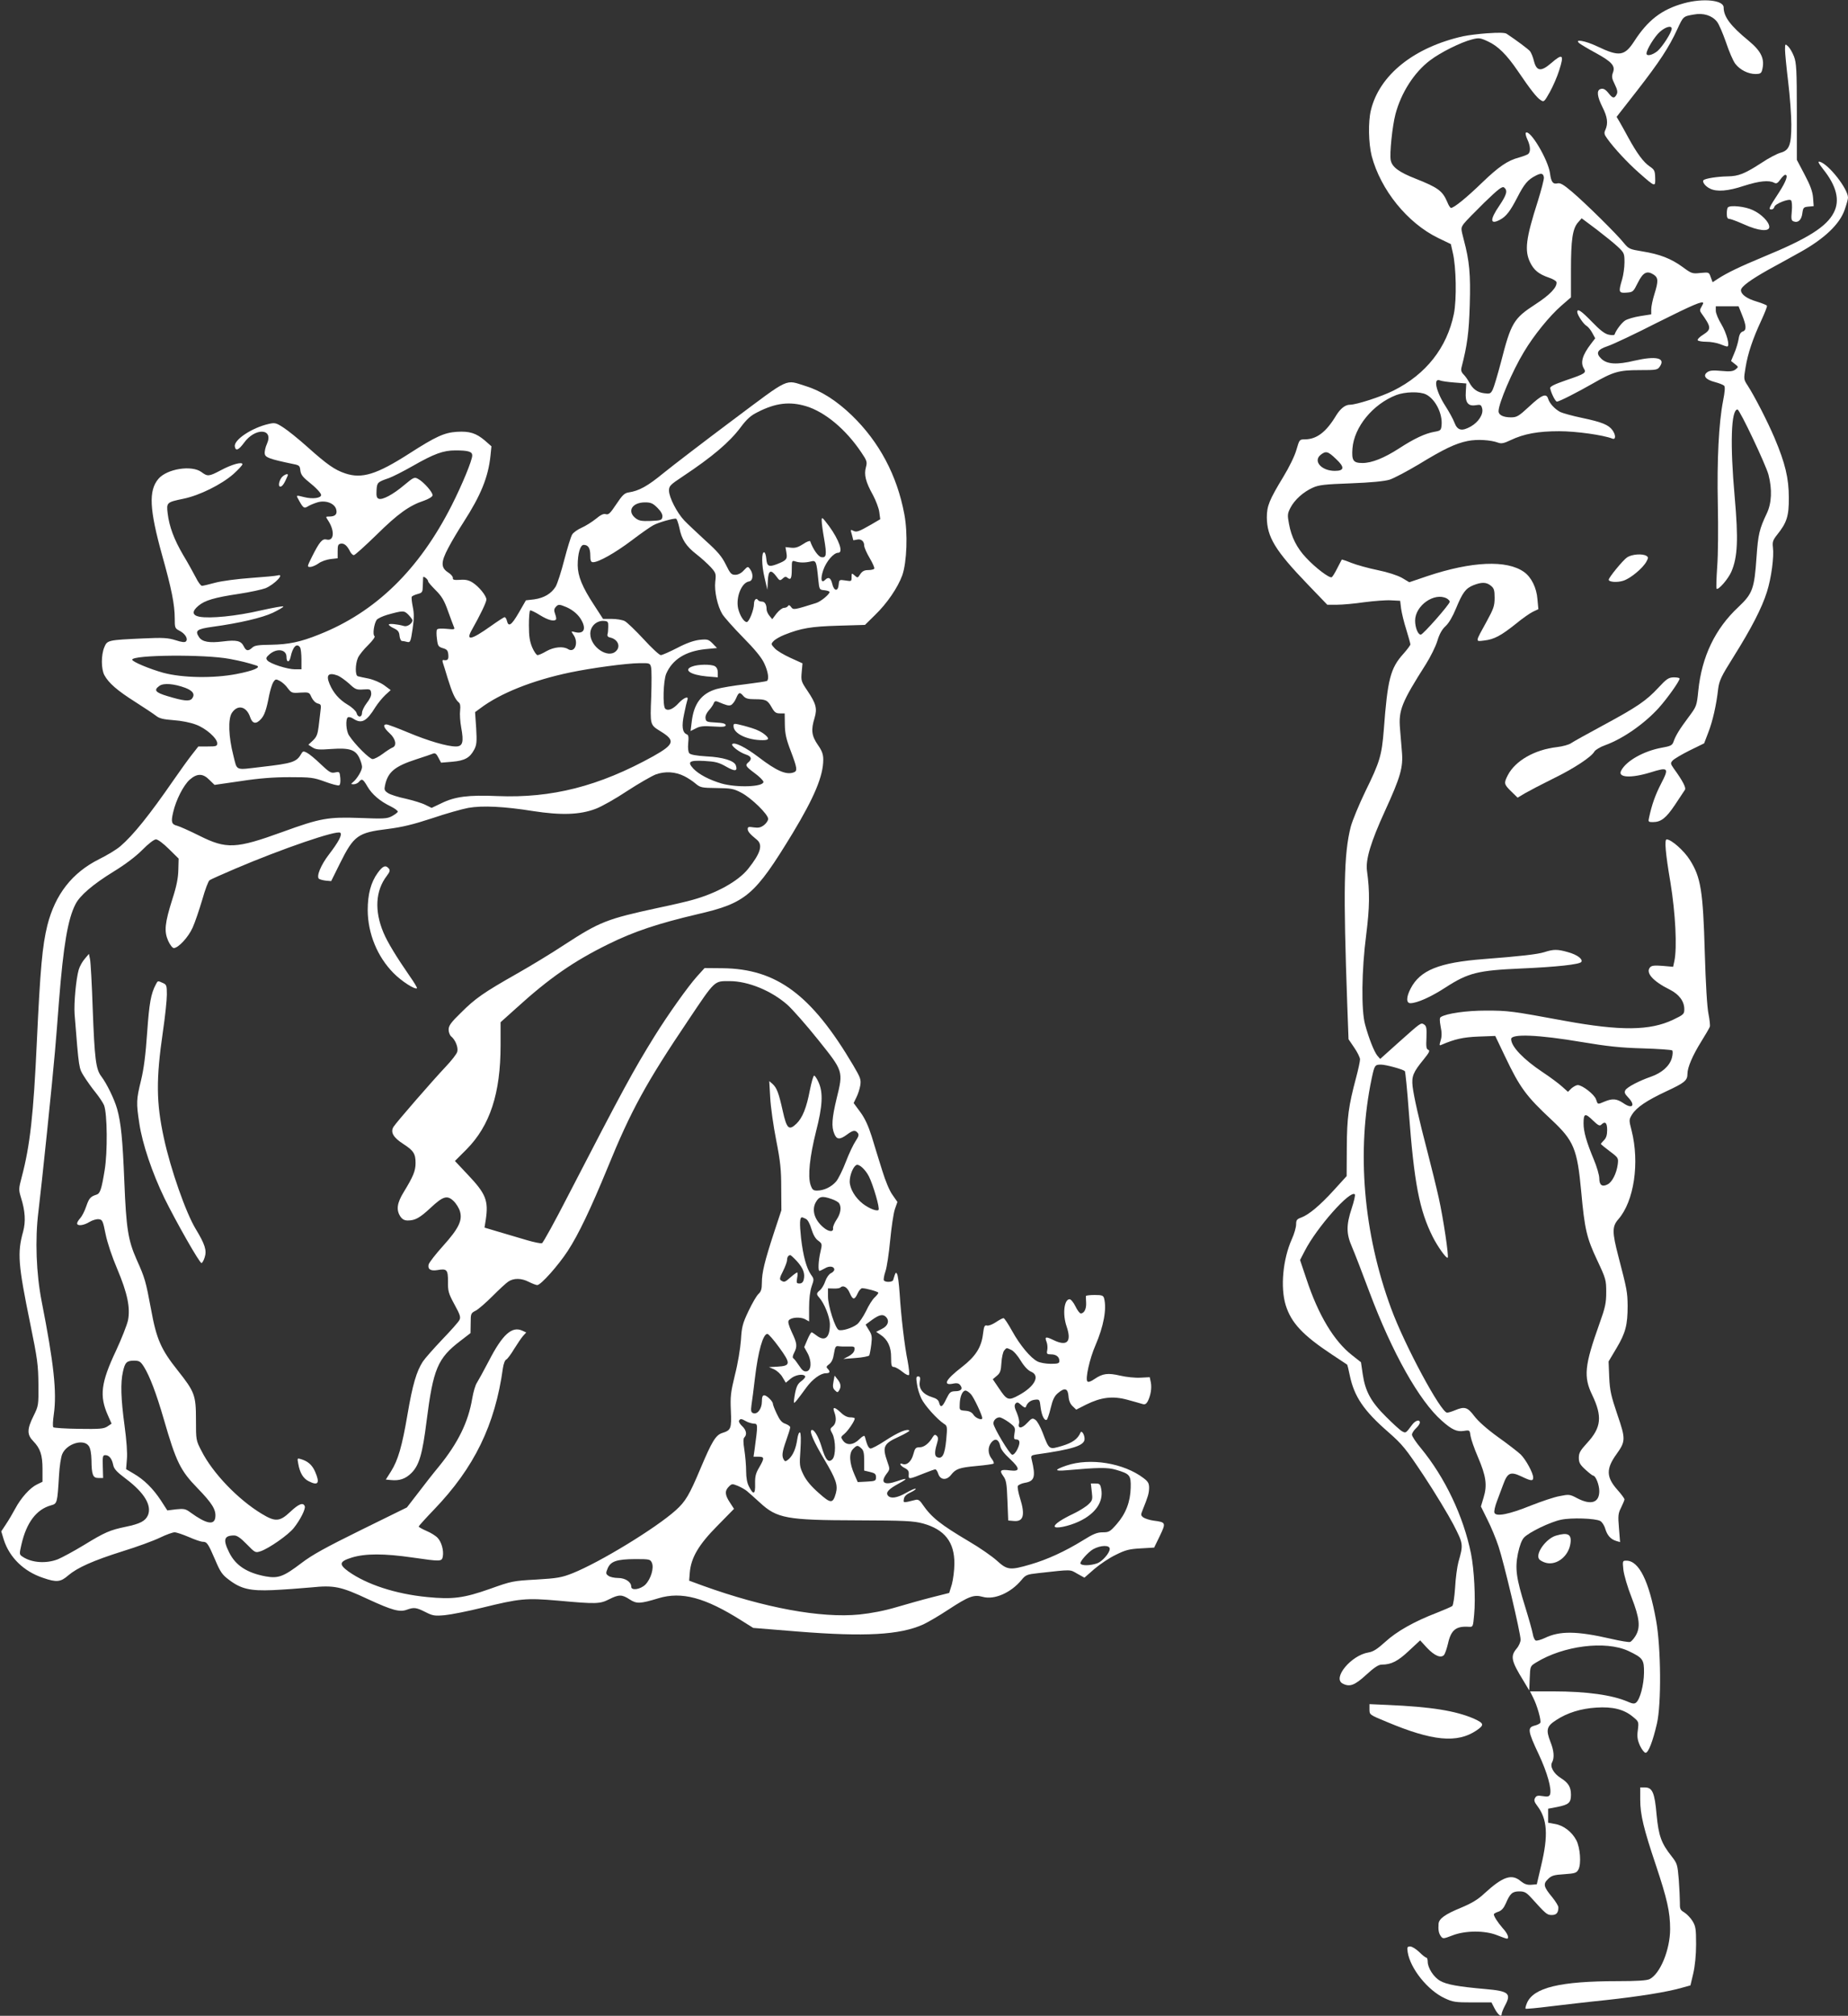 <?xml version="1.0" standalone="no"?>
<!DOCTYPE svg PUBLIC "-//W3C//DTD SVG 20010904//EN"
 "http://www.w3.org/TR/2001/REC-SVG-20010904/DTD/svg10.dtd">
<svg version="1.0" xmlns="http://www.w3.org/2000/svg"
 width="1174pt" height="1280pt" viewBox="0 0 1174 1280"
 preserveAspectRatio="xMidYMid meet">
<rect x="0" y="0" width="1174" height="1280" fill="#333333" stroke="none"/>
<g transform="translate(0,1280) scale(0.1,-0.1)"
fill="#ffffff" stroke="none">
<path d="M10697 12779 c-141 -39 -229 -107 -317 -244 -60 -91 -94 -96 -232
-30 -77 37 -153 50 -113 19 11 -8 57 -36 102 -60 102 -56 126 -82 110 -124 -9
-25 -8 -37 11 -75 17 -35 20 -50 12 -65 -14 -26 -24 -25 -47 3 -24 31 -38 38
-57 31 -24 -9 -19 -48 14 -114 32 -63 37 -103 19 -144 -10 -21 -8 -30 12 -57
41 -58 129 -153 202 -217 103 -91 104 -91 102 -31 -1 45 -5 52 -36 73 -39 27
-79 81 -134 181 -21 39 -46 84 -56 101 l-19 32 129 165 c143 184 203 275 256
390 39 84 37 83 107 95 58 11 114 -6 145 -45 13 -15 38 -75 58 -132 19 -57 45
-118 59 -136 30 -39 82 -65 129 -65 28 0 36 5 41 23 19 71 -3 120 -85 188
-116 95 -159 153 -159 212 0 46 -130 60 -253 26z m-77 -161 c0 -24 -59 -115
-90 -142 -32 -26 -70 -35 -70 -16 0 25 52 109 85 138 36 32 75 42 75 20z"/>
<path d="M9451 12589 c-57 -4 -127 -13 -155 -19 -313 -70 -533 -246 -587 -470
-18 -74 -15 -210 5 -290 57 -216 227 -426 422 -521 l81 -39 12 -53 c22 -89 26
-300 7 -391 -44 -214 -177 -383 -383 -486 -78 -39 -236 -90 -277 -90 -30 0
-60 -24 -87 -67 -64 -107 -124 -152 -199 -153 -35 0 -35 -1 -54 -66 -11 -39
-46 -111 -84 -173 -88 -145 -104 -184 -104 -256 1 -125 53 -211 259 -425 l125
-130 62 0 c34 0 112 7 173 16 62 8 138 14 170 12 l58 -3 6 -50 c4 -27 18 -87
33 -133 14 -46 26 -88 26 -94 0 -5 -20 -32 -44 -59 -83 -92 -101 -161 -125
-484 -13 -162 -25 -203 -117 -390 -40 -83 -82 -184 -93 -225 -44 -173 -48
-402 -22 -1132 l8 -217 36 -53 c20 -29 37 -63 37 -75 0 -12 -11 -64 -25 -116
-48 -180 -58 -253 -59 -443 l-1 -182 -80 -88 c-90 -99 -160 -157 -208 -175
-28 -10 -33 -16 -33 -44 0 -18 -12 -60 -27 -93 -57 -127 -74 -306 -39 -420 35
-112 108 -190 292 -312 52 -35 96 -64 98 -65 2 -2 10 -33 17 -69 28 -134 89
-224 243 -358 92 -81 111 -104 228 -280 70 -106 154 -245 187 -308 64 -125 64
-126 32 -239 -8 -30 -18 -104 -21 -163 -4 -59 -12 -112 -18 -116 -6 -5 -49
-23 -96 -42 -146 -56 -257 -119 -329 -185 -52 -47 -77 -63 -108 -68 -109 -18
-229 -162 -164 -197 45 -24 77 -12 150 55 51 47 79 65 99 65 61 0 103 22 173
88 l71 66 43 -47 c49 -52 91 -69 110 -44 6 9 17 41 24 71 19 86 51 112 133
106 26 -1 26 0 33 77 10 103 0 288 -20 388 -48 237 -165 483 -318 669 -32 38
-57 76 -57 86 0 9 11 27 25 40 14 13 25 29 25 37 0 22 -28 14 -49 -14 -40 -54
-40 -54 -63 -42 -12 6 -58 48 -103 93 -96 95 -132 162 -148 271 l-11 75 -57
45 c-115 90 -214 255 -289 482 l-41 122 30 58 c75 147 289 389 318 359 4 -4
-5 -44 -20 -89 -35 -106 -35 -161 2 -245 16 -37 66 -166 111 -287 144 -384
316 -690 459 -816 65 -58 97 -72 141 -65 37 6 37 5 42 -32 3 -20 24 -81 47
-134 52 -121 60 -179 36 -257 l-17 -57 41 -83 c23 -45 55 -122 71 -171 33 -98
140 -549 140 -592 0 -14 -11 -40 -25 -56 -41 -49 -35 -78 44 -206 l36 -60 3
77 c3 77 3 77 40 100 173 107 441 141 586 74 93 -44 101 -55 100 -139 -1 -77
-25 -168 -50 -189 -11 -9 -22 -8 -52 5 -98 43 -263 66 -474 66 l-148 0 19 -38
c26 -50 54 -149 46 -162 -3 -5 -20 -14 -38 -18 -44 -12 -41 -35 28 -181 55
-117 84 -222 72 -256 -6 -13 -15 -15 -46 -10 -32 5 -41 3 -49 -12 -8 -14 -5
-25 14 -50 64 -84 71 -186 25 -378 l-28 -120 -35 -3 c-26 -2 -43 4 -66 22 -58
50 -114 31 -233 -78 -40 -38 -81 -62 -148 -90 -100 -41 -139 -69 -142 -101 -3
-39 1 -61 14 -79 13 -18 16 -18 73 4 81 32 206 33 284 2 30 -12 58 -22 63 -22
17 0 5 33 -27 67 -31 36 -56 74 -56 88 0 3 13 11 29 16 20 7 34 23 47 52 27
64 42 77 86 77 32 0 44 -6 76 -41 93 -103 100 -109 130 -109 30 0 42 14 42 49
0 9 -18 38 -39 64 -55 66 -59 84 -27 115 22 22 37 27 103 31 70 5 79 8 91 31
18 36 11 137 -14 185 -28 53 -81 94 -135 103 l-44 8 0 44 0 45 58 11 c74 15
87 27 87 78 0 49 -17 76 -65 106 -45 28 -70 73 -55 99 16 30 12 75 -11 132
-29 75 -23 98 36 136 71 47 158 74 256 80 103 7 176 -11 232 -58 38 -31 38
-32 32 -84 -6 -41 -3 -62 13 -99 12 -25 28 -46 36 -46 18 0 46 73 72 185 29
123 26 484 -5 655 -45 251 -109 380 -189 380 -24 0 -25 -1 -19 -58 4 -33 26
-110 52 -175 51 -132 58 -191 25 -245 -11 -18 -26 -35 -34 -38 -7 -3 -62 6
-122 20 -218 50 -325 51 -420 5 -24 -11 -50 -19 -58 -16 -7 3 -16 23 -19 44
-4 21 -25 96 -47 167 -58 186 -66 245 -47 341 11 51 24 86 39 102 32 34 167
99 235 113 65 14 218 9 249 -8 11 -6 26 -28 32 -50 13 -42 34 -66 70 -77 l24
-7 -7 89 c-7 79 -5 94 14 131 11 23 21 46 21 51 0 6 -20 33 -45 61 -71 80 -73
133 -6 226 59 82 59 97 5 254 -39 116 -47 149 -51 235 l-4 100 50 84 c58 97
71 148 71 269 -1 88 -4 104 -59 315 -40 154 -40 189 0 235 100 114 136 359 84
564 -17 66 -17 68 3 101 29 46 93 89 219 148 116 54 133 68 133 111 0 40 33
117 88 205 27 43 51 85 54 93 3 8 -1 44 -8 80 -9 41 -18 189 -24 395 -11 388
-25 475 -95 585 -37 59 -118 130 -147 130 -15 0 -8 -86 24 -274 32 -196 43
-413 25 -498 l-8 -37 -67 6 c-53 4 -70 2 -80 -10 -29 -34 19 -88 126 -141 59
-30 92 -74 92 -124 0 -31 -4 -35 -71 -67 -147 -70 -333 -72 -689 -7 -336 62
-357 65 -500 65 -125 0 -251 -18 -287 -41 -8 -5 -8 -21 -1 -60 8 -38 8 -64 0
-89 -9 -31 -9 -34 6 -27 84 36 136 48 234 52 l107 4 64 -134 c93 -195 133
-249 294 -399 141 -132 163 -184 188 -454 22 -242 35 -296 102 -438 55 -117
57 -125 57 -202 0 -69 -6 -97 -43 -200 -95 -266 -102 -337 -46 -453 65 -136
58 -206 -31 -303 -45 -49 -54 -65 -54 -95 0 -31 7 -44 42 -76 23 -21 45 -38
49 -38 16 0 39 -59 39 -98 0 -74 -52 -91 -139 -46 -49 26 -53 26 -113 14 -35
-6 -117 -34 -183 -60 -138 -56 -221 -72 -231 -46 -4 9 4 43 16 74 12 31 30 79
40 107 27 74 46 82 113 51 64 -31 77 -32 77 -8 0 29 -47 115 -80 147 -16 15
-80 65 -142 109 -72 52 -127 101 -152 134 -43 57 -61 63 -123 37 -19 -8 -42
-15 -50 -15 -39 0 -270 428 -356 663 -176 478 -220 998 -123 1459 18 84 20 88
59 88 31 0 141 -30 152 -42 3 -3 15 -120 25 -259 34 -454 67 -623 152 -793 32
-63 87 -140 95 -132 8 8 -28 250 -57 380 -16 72 -48 201 -70 286 -56 213 -88
356 -96 421 -7 65 3 90 71 173 35 43 41 56 28 60 -12 5 -14 20 -11 77 2 60 0
73 -14 83 -22 14 -18 16 -164 -114 l-116 -104 -19 22 c-20 26 -53 108 -77 197
-25 91 -22 345 7 568 22 175 24 272 5 409 -9 71 24 181 115 380 98 214 116
276 107 375 -3 40 -9 106 -12 146 -10 117 10 167 164 409 29 46 62 112 73 148
13 44 30 74 53 95 20 18 45 61 65 110 43 104 62 129 111 149 53 21 83 20 111
-3 20 -16 24 -28 24 -77 0 -52 -7 -70 -50 -149 -75 -136 -74 -129 -16 -122 63
7 107 31 201 106 41 34 90 68 109 77 l34 16 -6 64 c-5 71 -39 140 -85 172
-109 78 -332 68 -614 -26 l-115 -39 -47 28 c-29 16 -90 36 -154 49 -59 12
-134 33 -167 46 -32 13 -60 22 -61 21 -1 -1 -13 -25 -28 -54 -14 -28 -30 -55
-36 -58 -14 -8 -104 60 -163 124 -58 61 -93 131 -108 213 -11 58 -10 67 9 104
26 50 81 100 141 127 39 18 76 22 241 28 131 5 212 13 247 23 28 9 111 53 185
97 159 97 233 133 312 149 59 12 146 7 194 -11 19 -7 37 -4 78 16 86 41 176
57 309 57 108 0 279 -24 338 -47 22 -9 23 22 1 53 -24 34 -67 52 -191 78 -63
13 -127 31 -141 38 -34 18 -68 54 -77 84 -11 37 -40 26 -119 -48 -68 -63 -80
-70 -117 -70 -49 0 -79 15 -79 39 0 49 88 256 161 376 63 106 164 230 239 295
l60 52 0 173 c0 192 10 263 45 303 l23 26 95 -71 c52 -40 113 -89 136 -111 39
-37 41 -42 41 -98 0 -32 -7 -81 -15 -108 -24 -80 -22 -88 28 -84 41 3 43 5 72
63 33 66 58 79 101 51 29 -20 30 -41 4 -124 -11 -35 -20 -78 -20 -96 l0 -32
-70 -11 c-39 -6 -82 -19 -96 -28 -22 -14 -58 -62 -67 -89 -2 -5 -18 -5 -37 -1
-25 5 -55 28 -106 81 -68 70 -94 88 -94 63 0 -18 40 -78 59 -88 9 -5 26 -25
36 -44 l19 -35 -26 -34 c-56 -73 -69 -120 -46 -158 17 -27 9 -33 -112 -74 -75
-26 -104 -40 -102 -51 6 -32 33 -85 43 -85 14 0 128 58 226 114 132 76 168 86
298 86 111 0 115 1 131 25 35 53 -27 66 -162 35 -112 -27 -173 -23 -210 11
-39 37 -28 59 41 82 33 11 175 78 314 149 226 113 291 141 291 123 0 -3 -6
-14 -12 -25 -10 -16 -10 -24 0 -38 64 -89 65 -103 12 -137 -23 -14 -38 -30
-35 -35 3 -6 29 -10 56 -10 27 0 66 -7 86 -15 19 -8 40 -15 45 -15 20 0 -3 85
-37 142 -19 31 -35 69 -35 85 l0 28 72 0 73 0 22 -55 c28 -69 29 -97 4 -105
-13 -4 -22 -19 -26 -48 -4 -23 -16 -64 -28 -91 l-20 -48 24 -19 c24 -19 24
-19 4 -35 -16 -12 -35 -14 -90 -9 -54 5 -74 3 -90 -9 -29 -22 -9 -47 50 -62
26 -7 52 -17 58 -23 7 -7 5 -37 -7 -98 -27 -139 -39 -374 -33 -657 3 -143 2
-320 -4 -394 -5 -74 -7 -137 -4 -140 11 -11 74 62 94 108 40 93 45 205 21 476
-30 335 -23 554 18 554 14 0 181 -353 197 -415 24 -93 20 -180 -11 -245 -47
-99 -55 -133 -65 -275 -14 -205 -25 -234 -116 -320 -147 -137 -232 -314 -254
-530 -10 -99 -11 -100 -63 -170 -56 -75 -81 -115 -95 -156 -8 -22 -19 -27 -76
-37 -113 -21 -224 -83 -256 -145 -25 -45 62 -50 188 -11 112 35 118 29 65 -73
-36 -70 -58 -131 -76 -215 -6 -26 -4 -28 24 -28 52 0 84 25 141 110 30 45 58
88 63 95 9 12 -14 57 -70 134 -22 32 -23 35 -8 52 9 10 58 39 108 64 l92 45
26 68 c28 71 52 177 63 277 7 53 18 78 98 205 113 180 180 310 212 412 28 88
46 224 38 283 -4 34 0 46 27 80 61 76 75 118 74 235 0 124 -23 219 -91 380
-46 108 -127 265 -171 333 -25 38 -25 40 -13 113 15 92 47 185 100 299 22 48
39 90 36 94 -2 4 -31 16 -64 26 -65 19 -101 46 -101 73 1 22 61 66 175 130 50
27 142 78 205 113 150 84 246 175 278 265 12 34 22 69 22 79 0 56 -123 213
-179 228 -15 4 -10 -7 21 -47 85 -106 108 -198 68 -275 -45 -90 -166 -166
-443 -280 -152 -63 -237 -104 -295 -142 l-32 -21 -12 32 c-11 32 -11 32 -65
27 -52 -6 -57 -4 -114 38 -73 53 -144 81 -256 99 -80 13 -86 16 -116 52 -42
54 -248 257 -331 327 -53 45 -74 57 -91 53 -29 -7 -41 8 -48 63 -11 86 -128
283 -154 258 -3 -4 1 -23 10 -42 20 -42 22 -79 5 -93 -7 -5 -33 -15 -58 -22
-72 -19 -128 -57 -235 -160 -97 -94 -178 -160 -197 -160 -5 0 -16 17 -24 38
-30 70 -58 91 -202 148 -105 41 -149 74 -157 117 -8 41 10 215 30 292 36 136
119 266 220 342 67 51 196 115 267 133 43 11 52 10 101 -13 63 -29 118 -83
189 -187 80 -118 121 -170 145 -185 21 -14 23 -13 59 51 20 36 47 98 59 137
33 102 23 110 -51 46 -64 -55 -92 -52 -109 13 -6 26 -18 54 -25 63 -12 14 -87
70 -149 111 -11 7 -51 8 -120 3z m357 -915 c2 -11 -16 -78 -38 -150 -77 -240
-86 -315 -49 -391 24 -49 55 -74 119 -96 25 -8 46 -21 48 -28 6 -32 -42 -82
-135 -142 -137 -89 -154 -117 -218 -368 -21 -79 -44 -157 -52 -173 -13 -26
-18 -28 -55 -23 -44 6 -72 27 -95 70 -8 15 -23 37 -34 48 -16 16 -19 28 -14
47 36 139 47 221 52 395 6 197 -2 280 -38 415 -19 73 -19 74 0 101 11 15 70
75 131 135 91 88 114 105 126 95 23 -19 16 -45 -31 -115 -61 -89 -60 -123 3
-90 40 21 65 53 111 142 44 86 67 113 116 138 36 19 49 16 53 -10z m-568
-1303 l75 -6 -3 -53 c-5 -68 14 -93 63 -85 30 5 35 3 41 -21 9 -36 -23 -86
-72 -114 -57 -32 -85 -26 -104 24 -8 22 -34 69 -57 105 -61 94 -80 183 -34
163 9 -4 50 -10 91 -13z m-180 -76 c59 -30 105 -122 98 -195 -3 -32 -6 -35
-46 -42 -58 -10 -130 -44 -225 -106 -93 -60 -172 -92 -231 -92 -59 0 -70 15
-64 93 11 136 129 280 277 338 57 22 152 24 191 4z m-573 -409 c57 -53 54 -76
-7 -76 -85 0 -140 62 -90 102 33 26 46 23 97 -26z m704 -886 c10 -6 19 -15 19
-21 0 -16 -170 -209 -184 -209 -18 0 -36 45 -36 89 0 96 123 182 201 141z
m859 -2817 c161 -27 244 -36 385 -40 99 -3 184 -9 188 -13 5 -4 4 -26 -2 -48
-14 -51 -64 -95 -133 -119 -75 -26 -150 -65 -162 -85 -8 -14 -5 -23 17 -46 49
-51 28 -77 -30 -37 -43 29 -69 31 -120 10 -45 -19 -42 -20 -54 15 -11 31 -87
90 -116 90 -9 0 -27 -10 -40 -21 l-22 -22 -38 34 c-21 19 -76 60 -123 91 -123
82 -200 163 -200 210 0 35 173 28 450 -19z m72 -500 c30 -29 41 -34 50 -25 25
25 38 13 38 -33 0 -32 -6 -51 -20 -65 -11 -11 -20 -22 -20 -24 0 -2 25 -23 56
-46 56 -42 56 -43 51 -85 -8 -57 -35 -110 -63 -125 -35 -19 -54 -6 -54 37 0
21 -16 76 -36 123 -45 108 -64 174 -64 226 0 66 10 68 62 17z"/>
<path d="M11340 12484 c0 -21 9 -113 20 -204 11 -91 20 -213 20 -271 0 -130
-13 -164 -69 -179 -21 -6 -74 -33 -117 -62 -111 -72 -149 -87 -219 -88 -64 -1
-141 -13 -153 -24 -10 -11 12 -40 42 -54 43 -21 113 -16 215 18 97 31 158 37
191 20 15 -8 23 -4 40 20 12 17 26 30 31 30 21 0 6 -42 -42 -116 -61 -93 -66
-104 -46 -104 9 0 17 7 19 16 4 20 93 55 106 42 6 -6 8 -36 5 -69 -5 -50 -3
-60 12 -65 28 -11 50 10 55 52 5 36 8 39 39 42 l33 3 -4 54 c-3 39 -18 79 -54
147 l-49 93 0 305 c0 268 -3 311 -18 351 -10 26 -27 55 -38 65 -18 17 -19 16
-19 -22z"/>
<path d="M10977 11483 c-4 -3 -7 -21 -7 -40 0 -24 5 -33 16 -33 9 0 51 -16 94
-35 90 -41 160 -48 160 -16 0 31 -50 82 -105 107 -48 23 -143 33 -158 17z"/>
<path d="M4653 10131 c-183 -137 -380 -288 -438 -335 -101 -83 -155 -113 -222
-123 -26 -4 -40 -18 -78 -75 -38 -57 -49 -68 -66 -63 -14 5 -33 -4 -64 -30
-25 -20 -65 -45 -90 -56 -25 -11 -52 -30 -60 -43 -8 -12 -30 -84 -50 -160 -19
-75 -44 -152 -55 -171 -28 -45 -74 -72 -137 -81 l-52 -6 -46 -80 c-46 -79 -65
-92 -75 -49 -3 12 -9 22 -15 22 -5 -1 -44 -26 -86 -56 -128 -91 -163 -97 -120
-22 52 92 91 173 91 190 0 24 -48 83 -88 108 -24 15 -45 20 -80 17 -37 -2 -47
0 -45 12 1 8 -12 24 -30 35 -47 30 -47 66 1 156 21 41 65 114 96 162 111 172
158 288 172 424 l6 59 -42 37 c-56 47 -97 60 -178 55 -79 -5 -134 -30 -302
-138 -206 -132 -300 -162 -407 -126 -66 22 -115 56 -239 167 -58 52 -128 108
-155 125 -45 29 -53 31 -92 22 -107 -24 -224 -102 -215 -144 5 -30 24 -22 58
24 70 98 190 93 146 -6 -10 -21 -16 -50 -14 -63 3 -24 29 -34 183 -66 36 -7
40 -11 43 -40 3 -25 14 -41 50 -70 49 -39 81 -73 82 -86 0 -20 -54 -27 -106
-14 -52 13 -53 13 -42 -7 33 -62 39 -67 63 -52 12 8 39 19 61 26 53 16 110 -6
120 -45 8 -31 -7 -45 -45 -45 -23 0 -23 0 -6 -26 43 -66 37 -132 -10 -120 -27
7 -45 -13 -94 -111 -30 -61 -31 -63 -10 -63 11 0 35 10 52 22 17 13 52 25 77
28 l45 5 0 45 c0 38 3 45 21 48 21 3 40 -13 59 -52 6 -11 16 -21 23 -21 7 0
72 59 145 130 134 132 207 185 301 216 28 10 52 24 54 33 4 17 -56 86 -92 105
-23 13 -28 11 -88 -39 -72 -61 -139 -96 -162 -87 -13 5 -16 17 -14 53 3 50 5
53 78 78 25 9 92 43 150 76 138 79 196 100 273 100 83 0 107 -8 107 -32 0 -31
-65 -188 -131 -318 -207 -408 -483 -677 -842 -819 -119 -48 -194 -63 -303 -65
-82 -1 -106 -4 -121 -18 -27 -25 -40 -22 -55 9 -17 34 -45 41 -131 30 -88 -11
-133 -3 -153 28 -27 41 -13 51 87 65 169 23 314 57 382 89 37 18 67 35 67 40
0 4 -66 -8 -147 -26 -151 -35 -319 -52 -387 -39 -45 9 -48 34 -6 69 41 35 103
53 257 76 73 11 149 28 170 36 59 25 125 96 76 81 -10 -3 -86 -10 -170 -16
-84 -6 -184 -19 -225 -30 -40 -11 -79 -20 -85 -20 -7 0 -25 24 -39 53 -15 28
-50 93 -80 142 -58 99 -89 181 -99 266 -8 68 -6 70 100 92 103 21 243 91 318
157 31 28 57 56 57 62 0 18 -68 -1 -137 -38 -76 -40 -84 -41 -124 -11 -62 45
-219 20 -273 -44 -63 -75 -57 -193 24 -485 60 -213 80 -314 80 -400 0 -60 1
-64 30 -79 36 -18 57 -52 41 -68 -7 -7 -27 -5 -66 8 -49 15 -79 17 -208 11
-220 -10 -226 -11 -244 -55 -21 -49 -21 -138 0 -178 27 -50 82 -98 196 -170
58 -37 118 -77 132 -88 21 -17 46 -23 111 -28 48 -3 109 -15 142 -28 64 -23
136 -87 136 -119 0 -18 -7 -20 -60 -20 l-60 0 -40 -51 c-22 -28 -75 -101 -117
-162 -154 -223 -257 -351 -339 -421 -23 -20 -84 -57 -135 -82 -171 -86 -278
-223 -328 -419 -32 -130 -45 -271 -67 -740 -21 -461 -43 -659 -96 -859 -20
-76 -20 -80 -4 -133 26 -83 30 -150 13 -213 -38 -136 -32 -209 45 -585 46
-224 51 -264 52 -385 1 -133 1 -136 -31 -201 -42 -84 -42 -119 -2 -160 45 -46
59 -88 59 -178 l0 -80 -35 -17 c-44 -21 -102 -85 -139 -155 -16 -30 -42 -74
-59 -99 l-29 -44 16 -53 c36 -112 126 -201 249 -242 86 -30 112 -27 160 15 59
50 157 94 347 154 91 28 197 67 236 86 39 19 81 34 93 34 13 0 53 -14 91 -30
38 -17 77 -30 88 -30 27 0 34 -11 79 -115 32 -76 45 -95 87 -126 77 -59 136
-72 279 -66 67 3 176 11 242 17 147 15 189 7 364 -75 152 -70 200 -83 244 -67
47 17 61 15 119 -14 47 -24 59 -26 125 -20 40 4 146 25 235 47 241 59 278 63
485 45 241 -22 264 -21 323 9 62 31 81 31 130 -1 44 -29 67 -28 182 7 148 45
297 5 528 -141 l75 -47 283 -23 c428 -34 648 -22 797 45 28 13 99 54 158 93
133 87 164 98 221 82 73 -20 178 26 245 107 27 33 35 36 108 44 216 24 198 24
247 -4 l45 -25 63 55 c35 30 96 71 136 90 62 31 86 37 159 41 l85 5 36 74 c40
84 39 87 -38 97 -25 3 -55 13 -66 20 -17 13 -18 17 -5 48 34 84 40 105 41 139
0 30 -6 41 -35 63 -126 96 -340 131 -490 80 -79 -27 -79 -37 0 -30 204 18 261
19 315 3 88 -26 95 -34 93 -114 -2 -89 -31 -165 -89 -231 -42 -48 -49 -52 -89
-52 -35 0 -60 -10 -127 -52 -112 -69 -225 -121 -332 -152 -130 -38 -147 -36
-213 24 -31 28 -110 83 -177 122 -182 108 -238 152 -296 236 -17 26 -28 32
-44 28 -80 -20 -78 -20 -74 5 2 16 15 30 42 42 21 10 36 21 33 24 -3 3 -30 -9
-60 -26 -58 -33 -98 -39 -116 -18 -16 20 3 41 69 77 60 32 56 38 -10 15 -82
-29 -110 -11 -69 45 23 30 23 31 6 79 -33 94 -24 114 71 157 41 19 72 37 69
40 -13 14 -72 -11 -150 -62 -45 -30 -89 -53 -97 -52 -13 3 -21 20 -36 76 -3 9
-14 3 -35 -17 -38 -38 -81 -41 -104 -8 -15 21 -14 23 9 42 23 19 66 82 66 98
0 4 -13 7 -29 7 -18 0 -40 11 -59 30 -40 37 -55 39 -42 4 15 -39 12 -73 -9
-91 -19 -15 -19 -18 -3 -47 22 -43 22 -140 0 -162 -26 -26 -44 -4 -69 80 -20
67 -51 117 -65 104 -11 -12 16 -73 81 -183 76 -127 89 -165 75 -217 -19 -67
-32 -67 -109 2 -47 41 -79 79 -97 116 -25 52 -26 59 -19 158 4 65 3 106 -3
110 -6 3 -13 -15 -17 -42 -9 -61 -27 -102 -54 -127 -19 -16 -24 -17 -31 -5
-15 23 -12 49 15 125 14 39 25 75 25 82 0 6 -14 16 -30 22 -23 7 -37 24 -55
63 -14 29 -25 58 -25 64 0 16 -39 54 -55 54 -11 0 -15 -12 -15 -40 0 -46 -29
-84 -56 -73 -13 5 -15 15 -10 52 4 25 14 102 22 171 20 169 51 280 79 280 7 0
41 -39 75 -86 75 -103 73 -117 -11 -122 l-54 -3 33 -14 c17 -8 42 -30 53 -50
l21 -35 30 25 c29 25 81 34 93 16 3 -5 -8 -19 -23 -30 -23 -16 -32 -33 -41
-77 -6 -32 -9 -59 -7 -61 4 -4 22 19 79 97 38 52 90 90 123 90 27 0 30 10 12
29 -11 10 -8 16 10 29 16 13 25 33 30 67 7 42 11 49 27 47 11 -2 39 -3 63 -2
40 1 43 -1 40 -22 -2 -14 -16 -29 -37 -40 l-33 -17 78 6 c44 3 82 11 86 16 3
6 9 37 13 69 6 49 4 63 -15 92 l-21 35 42 31 c45 32 68 37 87 18 24 -24 14
-57 -25 -76 l-37 -19 27 -18 c46 -30 69 -78 68 -145 0 -50 3 -60 17 -60 10 0
34 -14 54 -30 22 -18 39 -26 43 -20 3 6 -1 45 -9 88 -19 91 -42 284 -51 432
-4 58 -11 112 -16 120 -8 15 -10 12 -25 -38 -4 -14 -50 -16 -59 -2 -3 5 1 31
10 57 9 25 22 114 30 197 8 83 21 172 30 198 l16 46 -30 43 c-19 25 -46 89
-67 158 -20 64 -50 160 -66 214 -22 69 -43 115 -73 156 l-42 57 17 35 c10 19
21 53 25 76 6 38 2 49 -45 129 -265 448 -486 612 -829 616 l-115 1 -48 -53
c-59 -66 -184 -242 -270 -380 -135 -218 -199 -335 -549 -1012 -84 -164 -159
-300 -166 -302 -7 -3 -50 6 -95 19 -46 14 -125 37 -176 52 l-94 28 8 50 c18
122 1 165 -116 288 l-80 85 73 73 c150 151 217 357 217 661 l0 147 98 88 c211
192 367 300 587 408 164 81 316 131 566 190 309 71 364 119 605 515 138 229
194 363 194 467 0 33 -8 56 -35 94 -39 57 -44 94 -20 171 17 59 10 89 -45 171
-40 59 -42 65 -37 119 l5 56 -77 35 c-42 19 -87 46 -100 61 -23 25 -24 27 -7
45 10 11 41 29 69 40 105 42 169 53 342 58 l170 5 63 62 c77 74 145 174 174
253 29 83 36 267 13 388 -46 246 -159 459 -334 628 -97 93 -194 155 -291 185
-136 42 -94 62 -467 -217z m470 89 c119 -37 249 -145 347 -290 38 -56 40 -63
31 -97 -13 -47 -2 -93 45 -177 18 -34 37 -83 40 -108 l6 -45 -58 -34 c-80 -46
-93 -50 -114 -39 -17 9 -18 7 -9 -22 5 -18 9 -35 9 -37 0 -2 10 -1 22 2 27 8
48 -9 48 -37 0 -12 16 -48 35 -80 19 -32 32 -62 29 -67 -3 -5 -20 -9 -38 -9
-25 0 -38 -7 -51 -26 -16 -25 -17 -25 -36 -8 -18 16 -19 16 -19 -11 0 -27 -1
-27 -39 -21 -39 6 -40 5 -43 -26 -4 -46 -30 -43 -41 5 -9 38 -24 46 -45 25
-25 -25 -31 6 -12 62 19 55 66 110 95 110 34 0 6 81 -58 169 -44 58 -47 61
-47 35 0 -16 7 -69 16 -118 17 -100 14 -119 -18 -114 -20 3 -54 52 -71 101 -1
5 -22 -2 -45 -18 -31 -20 -50 -26 -76 -23 l-36 4 6 -36 c7 -41 0 -49 -62 -73
-50 -19 -62 -13 -66 36 -2 21 -7 38 -13 40 -18 4 -17 -82 2 -161 l18 -77 3 58
c3 66 19 74 54 27 20 -28 23 -29 40 -14 13 13 21 14 31 5 21 -17 27 -3 27 57
0 52 1 54 23 47 27 -9 63 -9 99 0 32 8 35 0 46 -111 7 -69 7 -69 40 -72 17 -2
32 -7 32 -11 0 -15 -56 -61 -85 -70 -140 -44 -145 -45 -159 -26 -9 13 -15 15
-20 7 -4 -7 -16 -12 -26 -12 -10 0 -31 -16 -47 -36 l-27 -36 -18 22 c-10 12
-18 30 -18 40 0 31 -11 50 -30 50 -11 0 -22 5 -25 10 -10 16 -25 1 -25 -24 0
-37 -31 -116 -46 -116 -18 0 -44 41 -55 87 -15 71 22 164 70 171 25 4 29 47 6
78 -14 19 -15 18 -40 -8 -16 -18 -36 -28 -54 -28 -25 0 -32 8 -60 65 -25 51
-52 83 -129 152 -53 49 -114 106 -134 127 -47 49 -98 148 -98 191 0 29 8 37
88 90 188 125 295 216 366 310 40 54 66 77 109 98 115 59 205 69 310 37z
m-946 -645 c23 -23 33 -42 31 -57 -3 -21 -9 -23 -74 -26 -59 -2 -75 1 -97 18
-55 44 -21 100 61 100 37 0 50 -6 79 -35z m139 -127 c14 -73 43 -117 109 -168
30 -23 70 -60 90 -81 33 -37 35 -42 29 -92 -7 -60 14 -156 45 -207 11 -18 69
-84 130 -146 76 -77 119 -129 136 -166 25 -53 32 -102 17 -112 -5 -3 -67 -12
-138 -21 -71 -8 -153 -22 -181 -30 -97 -28 -146 -93 -159 -211 l-7 -56 34 17
c26 14 49 16 111 12 62 -4 78 -2 78 8 0 10 -18 15 -62 17 -58 3 -63 5 -66 27
-2 14 6 33 21 50 13 14 27 34 31 45 4 12 11 16 24 11 57 -24 71 -28 86 -22 9
4 24 23 32 42 17 40 23 43 47 15 13 -15 29 -20 71 -20 71 0 82 -5 108 -51 18
-32 27 -39 53 -39 l30 0 1 -72 c1 -58 9 -93 38 -168 40 -106 43 -125 20 -134
-48 -19 -110 8 -226 97 -82 62 -152 97 -166 82 -10 -10 46 -53 86 -66 35 -11
41 -29 17 -49 -23 -19 -19 -26 40 -70 30 -22 55 -47 55 -55 0 -32 -169 -38
-267 -10 -77 23 -142 57 -177 93 -42 45 -28 55 69 50 69 -4 91 -9 138 -36 56
-32 74 -30 62 7 -9 30 -81 53 -187 58 -65 4 -102 11 -109 20 -7 8 -10 34 -7
64 4 38 2 52 -9 56 -28 11 -34 51 -17 129 8 41 18 82 21 90 10 27 -23 14 -55
-20 -35 -39 -69 -53 -86 -36 -17 17 -12 177 6 221 39 91 123 144 250 157 l73
7 -28 29 c-26 26 -33 28 -82 23 -36 -4 -83 -20 -142 -51 -49 -25 -96 -46 -105
-46 -9 0 -58 45 -109 101 -51 55 -105 107 -120 115 -15 8 -53 14 -83 14 l-55
0 -57 88 c-75 114 -103 183 -104 252 0 75 16 130 38 130 29 0 42 -21 42 -67 0
-34 4 -43 18 -43 35 0 140 59 246 139 59 45 121 88 137 96 33 18 129 45 144
41 5 -1 14 -27 21 -58z m-1596 -340 c0 -5 22 -30 48 -56 38 -38 54 -64 78
-132 17 -47 34 -93 38 -102 7 -15 2 -16 -47 -11 -34 3 -57 2 -61 -5 -4 -6 -4
-33 0 -60 5 -44 9 -49 38 -58 25 -7 32 -15 34 -41 3 -31 -4 -39 -32 -34 -5 1
-6 -6 -3 -16 4 -10 17 -55 31 -100 28 -91 47 -133 69 -152 11 -8 13 -24 10
-52 -3 -23 0 -71 7 -109 17 -92 10 -120 -34 -120 -55 0 -175 35 -304 89 -67
28 -128 51 -137 51 -25 0 -17 -22 20 -56 39 -35 48 -80 18 -91 -10 -4 -38 -22
-62 -40 -24 -18 -53 -33 -64 -33 -19 0 -111 91 -149 149 -20 28 -24 106 -8
116 6 4 22 0 35 -9 52 -34 84 -17 140 74 16 25 44 59 63 77 l34 31 -42 31
c-24 17 -66 35 -98 42 -31 6 -63 13 -69 15 -17 5 -17 76 1 117 8 18 37 54 65
81 31 31 46 53 40 57 -13 8 -3 79 14 103 7 9 37 23 67 32 100 28 107 28 134 1
14 -15 26 -30 26 -36 0 -20 -33 -43 -54 -36 -42 12 -96 17 -96 9 0 -5 15 -16
33 -24 25 -12 33 -22 35 -47 2 -18 9 -33 15 -33 7 0 22 -3 33 -6 20 -5 23 0
35 81 10 68 10 100 1 143 -6 30 -9 59 -6 63 3 5 19 12 37 17 30 8 32 12 33 53
1 24 2 48 2 53 2 11 32 -13 32 -26z m878 -163 c43 -19 79 -50 98 -87 29 -55
11 -85 -43 -72 -26 7 -26 7 -10 -17 35 -49 9 -118 -34 -91 -31 20 -90 14 -138
-13 -23 -14 -49 -25 -56 -25 -7 0 -22 22 -34 49 -16 39 -21 70 -21 140 0 49 3
92 8 95 4 2 32 -11 62 -30 50 -31 89 -42 102 -28 3 3 1 18 -5 34 -8 22 -8 32
2 44 17 20 23 20 69 1z m266 -125 c0 -19 -2 -41 -5 -49 -2 -9 4 -17 16 -19 49
-10 70 -56 39 -86 -50 -51 -164 25 -164 110 0 48 41 86 90 81 22 -2 25 -7 24
-37z m-1957 -132 c4 -7 8 -41 8 -76 l0 -62 -41 0 c-48 0 -158 35 -176 57 -10
13 -8 19 15 39 47 40 107 30 107 -17 0 -37 18 -38 26 -1 14 66 40 92 61 60z
m-448 -72 c74 -14 110 -23 170 -42 33 -11 -18 -33 -127 -54 -145 -28 -342 -25
-465 8 -86 24 -197 70 -197 83 0 31 462 35 619 5z m2677 -53 c4 -14 4 -99 1
-188 -7 -179 -8 -177 58 -218 97 -59 90 -83 -45 -159 -345 -191 -645 -267
-990 -253 -184 8 -270 -3 -357 -46 l-61 -29 -39 19 c-21 11 -77 28 -124 39
-48 10 -99 26 -114 36 -23 15 -25 22 -19 49 18 85 61 121 200 166 49 16 97 32
106 36 12 5 21 -2 33 -26 l17 -32 71 6 c80 7 112 25 140 78 15 29 17 49 12
135 l-7 102 34 25 c126 95 331 177 570 227 134 28 355 58 440 59 65 1 68 0 74
-26z m-1990 -53 c15 -6 47 -29 72 -51 39 -37 47 -40 90 -37 44 3 47 1 50 -23
2 -16 -8 -38 -28 -63 -16 -21 -30 -49 -30 -62 0 -31 -28 -32 -35 -1 -4 12 -27
35 -56 52 -55 33 -91 75 -115 131 -25 59 -7 76 52 54z m-318 -80 c23 -30 27
-32 80 -28 56 3 57 2 71 -30 9 -19 25 -35 39 -39 22 -5 23 -10 18 -47 -3 -22
-8 -68 -12 -101 -6 -48 -13 -65 -36 -87 l-29 -27 26 -17 c22 -14 41 -16 120
-10 115 8 153 -4 178 -57 9 -19 17 -45 17 -57 0 -23 -32 -76 -58 -97 -14 -11
-13 -13 5 -13 11 0 26 7 33 15 19 23 26 19 54 -29 29 -50 80 -94 149 -127 26
-13 46 -28 44 -34 -2 -5 -19 -18 -38 -28 -30 -16 -52 -17 -204 -11 -201 7
-249 -1 -491 -89 -295 -107 -355 -110 -527 -24 -62 31 -125 59 -140 63 -37 9
-42 23 -27 86 18 79 66 172 105 207 47 41 84 41 125 -1 l33 -32 166 24 c117
18 208 25 311 25 134 0 151 -2 223 -28 43 -16 84 -27 91 -24 7 3 10 20 8 46
-4 41 -5 42 -33 36 -26 -6 -37 1 -92 53 -34 33 -73 65 -87 72 -21 11 -26 11
-35 -5 -31 -54 -54 -62 -255 -85 -171 -20 -152 -28 -178 75 -30 116 -34 230
-9 268 37 56 94 42 117 -29 14 -40 37 -44 67 -11 23 24 36 62 53 152 7 33 18
70 26 83 14 21 17 21 42 8 15 -8 38 -28 50 -46z m-650 2 c49 -19 63 -42 41
-69 -16 -18 -54 -14 -156 17 -77 23 -88 38 -50 65 26 19 92 14 165 -13z m3170
-561 c22 -11 54 -32 71 -47 30 -25 39 -27 134 -28 91 -1 108 -4 157 -30 63
-33 170 -137 170 -166 0 -10 -12 -28 -26 -39 -21 -16 -35 -19 -65 -15 -32 5
-39 4 -39 -10 0 -16 15 -33 58 -68 40 -33 24 -86 -56 -186 -63 -78 -200 -154
-352 -196 -30 -9 -129 -32 -220 -51 -324 -70 -370 -88 -593 -233 -83 -55 -222
-139 -307 -187 -208 -118 -261 -155 -352 -246 -63 -61 -78 -82 -78 -107 0 -16
7 -35 16 -43 27 -22 46 -70 39 -97 -3 -14 -37 -57 -74 -96 -84 -89 -311 -350
-331 -381 -21 -34 -2 -68 62 -109 65 -42 78 -62 78 -121 0 -50 -15 -86 -75
-184 -43 -70 -49 -113 -22 -155 12 -18 26 -26 47 -26 47 0 76 16 144 79 81 76
107 83 147 45 16 -15 35 -45 41 -66 17 -57 -8 -109 -107 -219 -47 -52 -88
-105 -92 -118 -7 -30 12 -43 55 -36 61 11 68 3 68 -73 -1 -60 3 -75 41 -145
37 -67 41 -82 31 -100 -6 -12 -55 -67 -109 -123 -53 -56 -109 -119 -123 -140
-40 -62 -65 -146 -97 -334 -35 -205 -60 -291 -105 -363 l-33 -52 31 -3 c55 -6
94 7 132 45 49 49 70 121 96 330 42 331 70 398 214 508 l65 50 1 63 c0 61 1
64 33 80 17 9 65 51 106 92 41 41 86 83 100 92 34 23 83 23 131 -2 22 -11 46
-20 53 -20 23 0 134 125 194 217 68 104 146 268 253 528 147 361 245 540 512
936 173 258 164 249 263 249 118 0 266 -61 368 -151 31 -28 119 -127 194 -221
161 -201 161 -199 118 -373 -30 -125 -34 -180 -15 -224 15 -38 35 -39 80 -6
39 29 53 31 69 11 9 -11 6 -22 -13 -51 -14 -20 -42 -79 -62 -131 -20 -53 -48
-109 -62 -126 -30 -35 -78 -58 -121 -58 -25 0 -31 5 -42 37 -18 55 -5 178 35
338 42 163 46 247 16 313 -10 23 -23 42 -28 42 -5 0 -17 -42 -27 -92 -21 -112
-47 -176 -85 -213 -48 -46 -62 -33 -87 79 -26 117 -38 148 -65 173 l-21 18 6
-105 c3 -58 20 -179 38 -270 27 -137 32 -189 32 -305 l1 -140 -48 -145 c-58
-178 -76 -250 -76 -316 0 -39 -5 -55 -21 -70 -12 -10 -40 -59 -64 -109 -38
-80 -43 -101 -48 -185 -4 -53 -20 -151 -38 -220 -27 -111 -30 -137 -26 -227 5
-114 1 -125 -54 -142 -42 -13 -66 -53 -139 -226 -71 -169 -95 -209 -157 -265
-127 -114 -483 -331 -656 -400 -69 -27 -95 -32 -230 -40 -147 -8 -157 -10
-294 -59 -167 -59 -238 -68 -400 -52 -202 20 -383 80 -499 162 -63 46 -59 64
22 89 85 26 205 26 384 0 180 -26 187 -26 193 6 7 38 -8 93 -33 119 -12 13
-44 33 -71 44 -27 12 -49 24 -49 28 0 3 43 51 96 106 257 267 389 538 439 900
4 27 13 51 21 54 7 3 30 33 50 67 21 33 46 71 57 83 l20 22 -26 12 c-65 29
-125 -25 -211 -192 -33 -63 -67 -125 -76 -139 -10 -14 -23 -59 -30 -100 -25
-150 -90 -282 -210 -430 -39 -47 -100 -125 -137 -174 l-68 -88 -291 -143
c-225 -111 -311 -158 -380 -211 -112 -85 -146 -98 -225 -84 -119 22 -192 69
-233 152 -41 82 -33 108 32 108 18 0 41 -16 80 -56 53 -54 54 -55 88 -44 53
18 175 103 210 147 41 51 77 122 70 139 -10 26 -39 14 -92 -36 -67 -63 -95
-65 -182 -12 -149 90 -311 258 -382 399 -35 67 -35 69 -35 198 0 155 -8 177
-116 313 -106 133 -135 199 -169 386 -34 182 -39 200 -92 318 -54 122 -66 196
-78 493 -11 273 -21 374 -46 464 -18 63 -66 161 -101 207 -34 45 -42 111 -54
429 -5 154 -13 295 -17 314 l-7 34 -27 -32 c-15 -17 -32 -48 -38 -69 -17 -60
-31 -212 -26 -282 28 -353 27 -342 60 -395 17 -27 50 -74 74 -103 23 -29 47
-65 53 -80 21 -53 23 -299 4 -412 -20 -123 -29 -149 -52 -156 -38 -12 -47 -22
-65 -74 -10 -30 -27 -63 -38 -75 -11 -12 -20 -27 -20 -33 0 -19 42 -14 79 9
18 11 45 19 59 17 23 -3 26 -10 43 -95 11 -54 41 -144 74 -221 65 -154 84
-247 68 -327 -7 -30 -41 -117 -76 -192 -96 -203 -106 -287 -52 -409 l24 -54
-27 -18 c-23 -15 -49 -17 -181 -15 -85 1 -158 6 -162 10 -5 5 -3 42 3 83 20
140 0 323 -77 715 -35 178 -43 395 -21 570 20 162 91 847 105 1015 6 69 18
215 26 325 28 352 56 520 105 614 28 55 111 126 241 206 72 44 139 94 182 137
40 41 76 68 88 68 12 0 47 -26 82 -61 l62 -61 -2 -72 c-1 -51 -11 -103 -38
-186 -48 -152 -53 -203 -27 -263 12 -27 28 -47 36 -47 29 0 93 69 120 130 15
33 42 113 61 177 18 64 39 120 47 124 7 5 81 38 163 73 298 127 648 247 667
228 13 -13 -11 -58 -73 -139 -50 -65 -80 -137 -63 -153 5 -4 25 -10 44 -12
l34 -3 56 113 c88 177 114 195 303 218 93 12 160 28 282 68 88 30 192 59 230
66 90 16 228 9 410 -20 181 -28 299 -24 399 14 38 14 128 65 200 113 72 47
154 94 181 105 60 22 126 18 183 -11z m1172 -2541 c27 -54 71 -203 61 -213
-10 -10 -58 8 -99 39 -49 38 -83 95 -84 141 0 42 23 98 44 106 17 6 56 -30 78
-73z m-236 -144 c21 -7 42 -19 47 -27 16 -25 9 -66 -16 -103 -14 -21 -24 -45
-23 -54 5 -27 -27 -25 -61 4 -56 47 -75 108 -50 157 22 41 41 45 103 23z
m-164 -126 c12 -6 26 -33 35 -65 11 -35 25 -61 43 -73 25 -19 26 -21 14 -72
-13 -55 -16 -120 -6 -120 3 0 18 7 34 16 29 18 60 13 60 -8 0 -7 -10 -18 -22
-23 -12 -6 -27 -27 -35 -50 -7 -22 -22 -47 -33 -57 -24 -19 -25 -26 -6 -47 33
-37 68 -124 68 -171 0 -85 -32 -111 -85 -70 -14 11 -28 20 -31 20 -4 0 -16
-21 -27 -47 l-20 -47 21 -38 c28 -51 25 -112 -7 -116 -16 -2 -28 7 -47 37 -14
21 -30 42 -36 46 -6 4 -5 16 5 35 21 41 19 60 -15 131 -20 44 -26 66 -19 75
15 19 71 23 102 8 l27 -15 0 88 c0 57 6 104 16 134 16 45 16 48 -4 75 -29 43
-49 115 -63 231 -10 95 -9 133 6 133 4 0 15 -5 25 -10z m-56 -270 c39 -44 51
-77 42 -115 -4 -17 -13 -25 -27 -25 -19 0 -20 4 -15 35 4 19 4 35 0 35 -3 0
-22 -13 -41 -30 -36 -32 -41 -34 -61 -21 -11 7 -9 18 12 59 14 28 26 60 26 70
0 19 8 32 21 32 3 0 23 -18 43 -40z m334 -200 c20 -46 31 -46 51 -2 8 18 21
32 28 32 25 0 103 -22 103 -29 0 -4 -11 -18 -24 -30 -14 -13 -38 -51 -54 -86
-17 -34 -42 -72 -57 -84 -31 -24 -96 -44 -117 -36 -22 9 -68 153 -68 212 l0
52 35 -1 c19 -1 38 2 42 5 19 19 45 5 61 -33z m-4483 -470 c36 -58 78 -168
125 -330 79 -273 105 -327 215 -440 92 -95 118 -136 113 -183 -5 -54 -56 -45
-158 29 -31 23 -41 25 -91 20 l-56 -7 -42 65 c-49 74 -106 131 -174 170 l-46
27 5 62 c4 38 -2 121 -15 216 -23 169 -26 272 -10 341 13 59 24 70 70 70 34 0
42 -5 64 -40z m3825 -345 c14 -8 36 -14 49 -15 26 0 26 -6 5 -162 l-7 -48 32
0 c38 0 38 -9 4 -68 -22 -37 -27 -57 -26 -105 2 -67 -11 -72 -39 -16 -12 22
-18 57 -18 97 0 35 -5 95 -11 134 -8 51 -8 73 0 81 18 18 12 47 -15 72 -14 13
-23 29 -19 34 8 14 15 13 45 -4z m-4176 -157 c10 -14 16 -46 17 -88 1 -96 9
-115 44 -115 l30 0 -2 73 c-2 64 0 72 16 72 24 0 42 -22 50 -62 5 -26 23 -45
83 -90 115 -87 163 -167 138 -229 -16 -37 -49 -55 -142 -74 -100 -21 -131 -34
-265 -116 -64 -39 -139 -79 -165 -90 -74 -29 -165 -23 -223 15 -23 15 -23 16
-9 78 32 140 95 223 187 249 41 11 41 13 52 192 3 55 12 114 20 133 28 67 136
100 169 52z m4908 -15 c14 -12 18 -31 18 -79 l0 -62 38 -9 c30 -7 37 -13 37
-33 0 -23 -4 -25 -58 -28 l-58 -3 -21 48 c-32 72 -36 135 -9 162 25 25 29 26
53 4z m-727 -271 c11 -9 48 -42 82 -73 109 -101 171 -112 618 -113 308 -1 358
-4 419 -20 137 -38 200 -118 199 -255 0 -42 -8 -101 -16 -131 l-17 -55 -107
-27 c-60 -15 -162 -44 -227 -63 -77 -23 -160 -39 -237 -47 -244 -24 -603 42
-994 183 l-87 32 4 51 c8 95 56 177 175 297 l106 108 -26 40 c-32 48 -34 74
-7 101 19 19 22 19 57 5 21 -9 46 -23 58 -33z m2305 -367 c0 -26 -47 -80 -80
-92 -44 -15 -97 -16 -106 -2 -7 11 48 73 81 92 48 26 105 27 105 2z m-2909
-88 c15 -33 -6 -103 -41 -139 -32 -31 -90 -40 -90 -13 0 30 -38 55 -83 55 -24
0 -52 6 -62 14 -17 12 -17 17 -5 46 19 46 57 59 173 60 93 0 98 -1 108 -23z"/>
<path d="M4398 8568 c-59 -21 -13 -53 90 -63 l72 -6 0 30 c0 20 -7 34 -19 41
-24 13 -107 12 -143 -2z"/>
<path d="M4660 8189 c0 -47 87 -89 185 -89 39 0 44 9 18 32 -29 25 -64 40
-135 59 -67 17 -68 17 -68 -2z"/>
<path d="M2400 7258 c-44 -60 -64 -137 -64 -238 1 -148 61 -295 164 -399 51
-52 137 -107 149 -96 2 3 -18 37 -45 75 -85 123 -142 216 -168 278 -58 138
-51 266 21 360 20 26 22 36 13 47 -20 24 -38 17 -70 -27z"/>
<path d="M990 6549 c-31 -58 -42 -118 -55 -304 -10 -144 -21 -230 -39 -305
-30 -122 -31 -142 -11 -273 19 -129 82 -315 160 -476 73 -148 222 -411 235
-411 5 0 14 16 20 35 15 45 2 84 -56 180 -62 101 -160 379 -203 579 -49 226
-50 373 -6 676 14 94 25 200 25 234 0 58 -2 64 -25 74 -33 15 -32 16 -45 -9z"/>
<path d="M1895 3504 c10 -56 31 -92 65 -109 62 -32 74 -13 41 62 -19 42 -46
65 -90 78 -23 7 -23 6 -16 -31z"/>
<path d="M1798 9777 c-23 -18 -35 -67 -17 -67 12 0 26 20 46 68 7 15 -7 15
-29 -1z"/>
<path d="M10337 9261 c-26 -17 -117 -128 -117 -142 0 -15 53 -19 91 -7 45 13
126 80 149 123 12 23 12 27 0 35 -25 16 -93 11 -123 -9z"/>
<path d="M10535 8433 c-76 -82 -134 -122 -353 -240 -96 -52 -187 -102 -201
-112 -14 -10 -55 -21 -90 -25 -141 -16 -264 -86 -312 -178 -26 -51 -25 -58 21
-103 l41 -40 47 28 c26 15 106 57 177 92 132 64 246 139 264 173 6 10 36 29
68 40 113 41 248 135 340 236 55 61 133 171 133 187 0 5 -17 8 -37 8 -33 -1
-46 -10 -98 -66z"/>
<path d="M9811 6754 c-45 -14 -152 -26 -385 -44 -285 -22 -405 -71 -465 -188
-28 -54 -28 -92 -1 -92 42 0 132 40 225 101 143 92 204 107 475 119 229 10
376 26 386 42 11 18 -27 46 -85 62 -67 19 -91 19 -150 0z"/>
<path d="M6899 4571 c-1 -3 0 -23 1 -44 2 -39 -13 -67 -34 -67 -7 0 -22 20
-34 45 -12 25 -29 45 -37 45 -35 0 -46 -95 -19 -173 33 -97 4 -128 -82 -87
-51 25 -59 23 -45 -12 5 -13 7 -36 4 -51 -5 -24 -2 -27 24 -27 33 0 53 -16 53
-42 0 -15 -9 -18 -55 -18 -31 0 -69 7 -84 15 -44 22 -112 104 -161 193 -25 45
-49 82 -55 82 -6 0 -28 -12 -49 -26 -21 -14 -46 -24 -56 -21 -15 4 -19 -4 -25
-52 -10 -86 -47 -144 -135 -212 -105 -81 -124 -120 -51 -104 19 4 32 1 40 -9
20 -24 8 -40 -30 -40 -31 -1 -36 -6 -57 -48 -25 -53 -37 -60 -46 -25 -4 17
-17 27 -44 35 -57 17 -86 53 -79 97 5 27 2 35 -10 35 -13 0 -14 -8 -8 -47 3
-27 16 -68 28 -93 20 -43 100 -132 144 -161 21 -13 22 -18 14 -103 -9 -92 -24
-122 -57 -109 -17 6 -18 33 -2 85 9 30 9 41 -1 51 -10 9 -15 8 -25 -7 -23 -41
-56 -66 -83 -66 -26 0 -30 -5 -41 -45 -12 -45 -41 -71 -68 -61 -26 10 -14 -13
14 -26 21 -11 27 -20 25 -41 -2 -32 -1 -32 101 9 33 13 63 24 68 24 5 0 14
-13 19 -30 14 -39 53 -41 81 -5 30 38 52 46 160 56 56 5 105 12 110 15 4 3 -1
17 -12 31 -25 32 -26 74 -2 104 24 29 47 20 56 -22 4 -22 25 -49 63 -84 64
-60 64 -80 0 -72 -61 8 -70 1 -44 -35 19 -26 23 -46 27 -156 l5 -127 35 -3
c62 -6 74 37 40 145 -11 35 -17 69 -14 77 3 7 22 16 43 20 63 10 72 37 45 148
-6 24 -3 27 27 32 236 33 309 57 309 99 0 28 -19 57 -26 40 -17 -40 -50 -64
-116 -84 -85 -25 -82 -27 -124 83 -14 37 -35 75 -46 82 -19 13 -23 12 -54 -21
-34 -36 -60 -36 -50 0 3 12 -4 41 -14 65 -16 35 -17 48 -9 59 10 11 16 10 37
-9 15 -14 26 -19 29 -12 9 27 30 43 58 46 29 3 30 2 36 -50 7 -52 24 -86 39
-77 4 3 16 36 25 75 13 54 24 76 47 95 43 36 62 29 66 -21 2 -28 11 -49 26
-63 l23 -22 63 32 c95 47 169 56 261 31 40 -11 84 -23 96 -27 16 -5 24 -1 34
16 19 37 27 85 20 121 l-7 33 -59 -3 c-33 -2 -91 4 -129 13 -78 18 -110 14
-162 -21 -24 -17 -40 -22 -46 -16 -15 15 15 147 51 229 52 120 73 232 55 299
-5 18 -13 21 -60 21 -30 0 -54 -3 -55 -6z m-474 -343 c14 -6 41 -37 60 -69 22
-36 46 -61 65 -69 60 -25 24 -94 -77 -149 -67 -37 -76 -33 -128 45 l-38 56 26
22 c21 17 26 32 29 83 2 34 10 68 17 77 16 19 14 19 46 4z m-257 -281 c18 -19
72 -133 72 -152 0 -16 -40 -1 -54 19 -11 18 -27 26 -53 28 -38 3 -38 3 -36 45
2 48 18 83 37 83 7 0 22 -10 34 -23z m241 -178 c40 -30 42 -34 36 -70 -5 -31
-4 -39 9 -39 26 0 29 -20 10 -61 -11 -23 -25 -38 -34 -36 -16 2 -118 172 -119
198 -1 19 18 39 39 39 9 0 35 -14 59 -31z"/>
<path d="M5295 4027 c-6 -30 -4 -43 9 -55 15 -15 18 -15 26 -2 15 23 12 45 -9
71 l-19 24 -7 -38z"/>
<path d="M6936 3327 c6 -47 4 -55 -20 -78 -15 -15 -56 -41 -93 -59 -78 -37
-123 -67 -123 -82 0 -18 89 0 155 31 104 49 156 124 141 205 -6 32 -10 36 -37
36 l-29 0 6 -53z"/>
<path d="M9885 3049 c-62 -18 -131 -112 -108 -148 5 -9 26 -20 45 -25 69 -17
144 43 155 125 8 57 -17 70 -92 48z"/>
<path d="M8700 1945 c0 -33 1 -34 108 -78 292 -123 449 -138 572 -55 51 35 48
45 -15 74 -117 51 -273 76 -552 88 l-113 5 0 -34z"/>
<path d="M10420 1373 c0 -96 22 -186 100 -418 71 -213 90 -296 90 -404 0 -131
-63 -284 -130 -318 -17 -9 -80 -13 -201 -13 -369 0 -538 -41 -579 -140 -7 -17
-11 -33 -8 -35 2 -2 73 4 158 15 85 10 245 29 355 40 210 23 380 50 476 77
l58 16 18 76 c11 48 18 117 18 186 0 98 -3 114 -23 147 -13 21 -37 45 -53 55
-25 15 -28 22 -27 63 0 25 -3 90 -7 145 -8 95 -10 102 -45 147 -66 83 -83 130
-96 265 -12 140 -27 173 -74 173 l-30 0 0 -77z"/>
<path d="M8943 403 c17 -104 127 -241 234 -291 53 -25 68 -27 178 -27 l120 0
20 -39 c21 -40 45 -58 45 -34 0 7 9 30 20 51 43 79 26 94 -125 107 -170 15
-244 28 -286 52 -41 23 -79 82 -79 122 0 14 -4 26 -10 26 -5 0 -25 16 -44 35
-20 19 -45 35 -57 35 -19 0 -21 -4 -16 -37z"/>
</g>
</svg>
